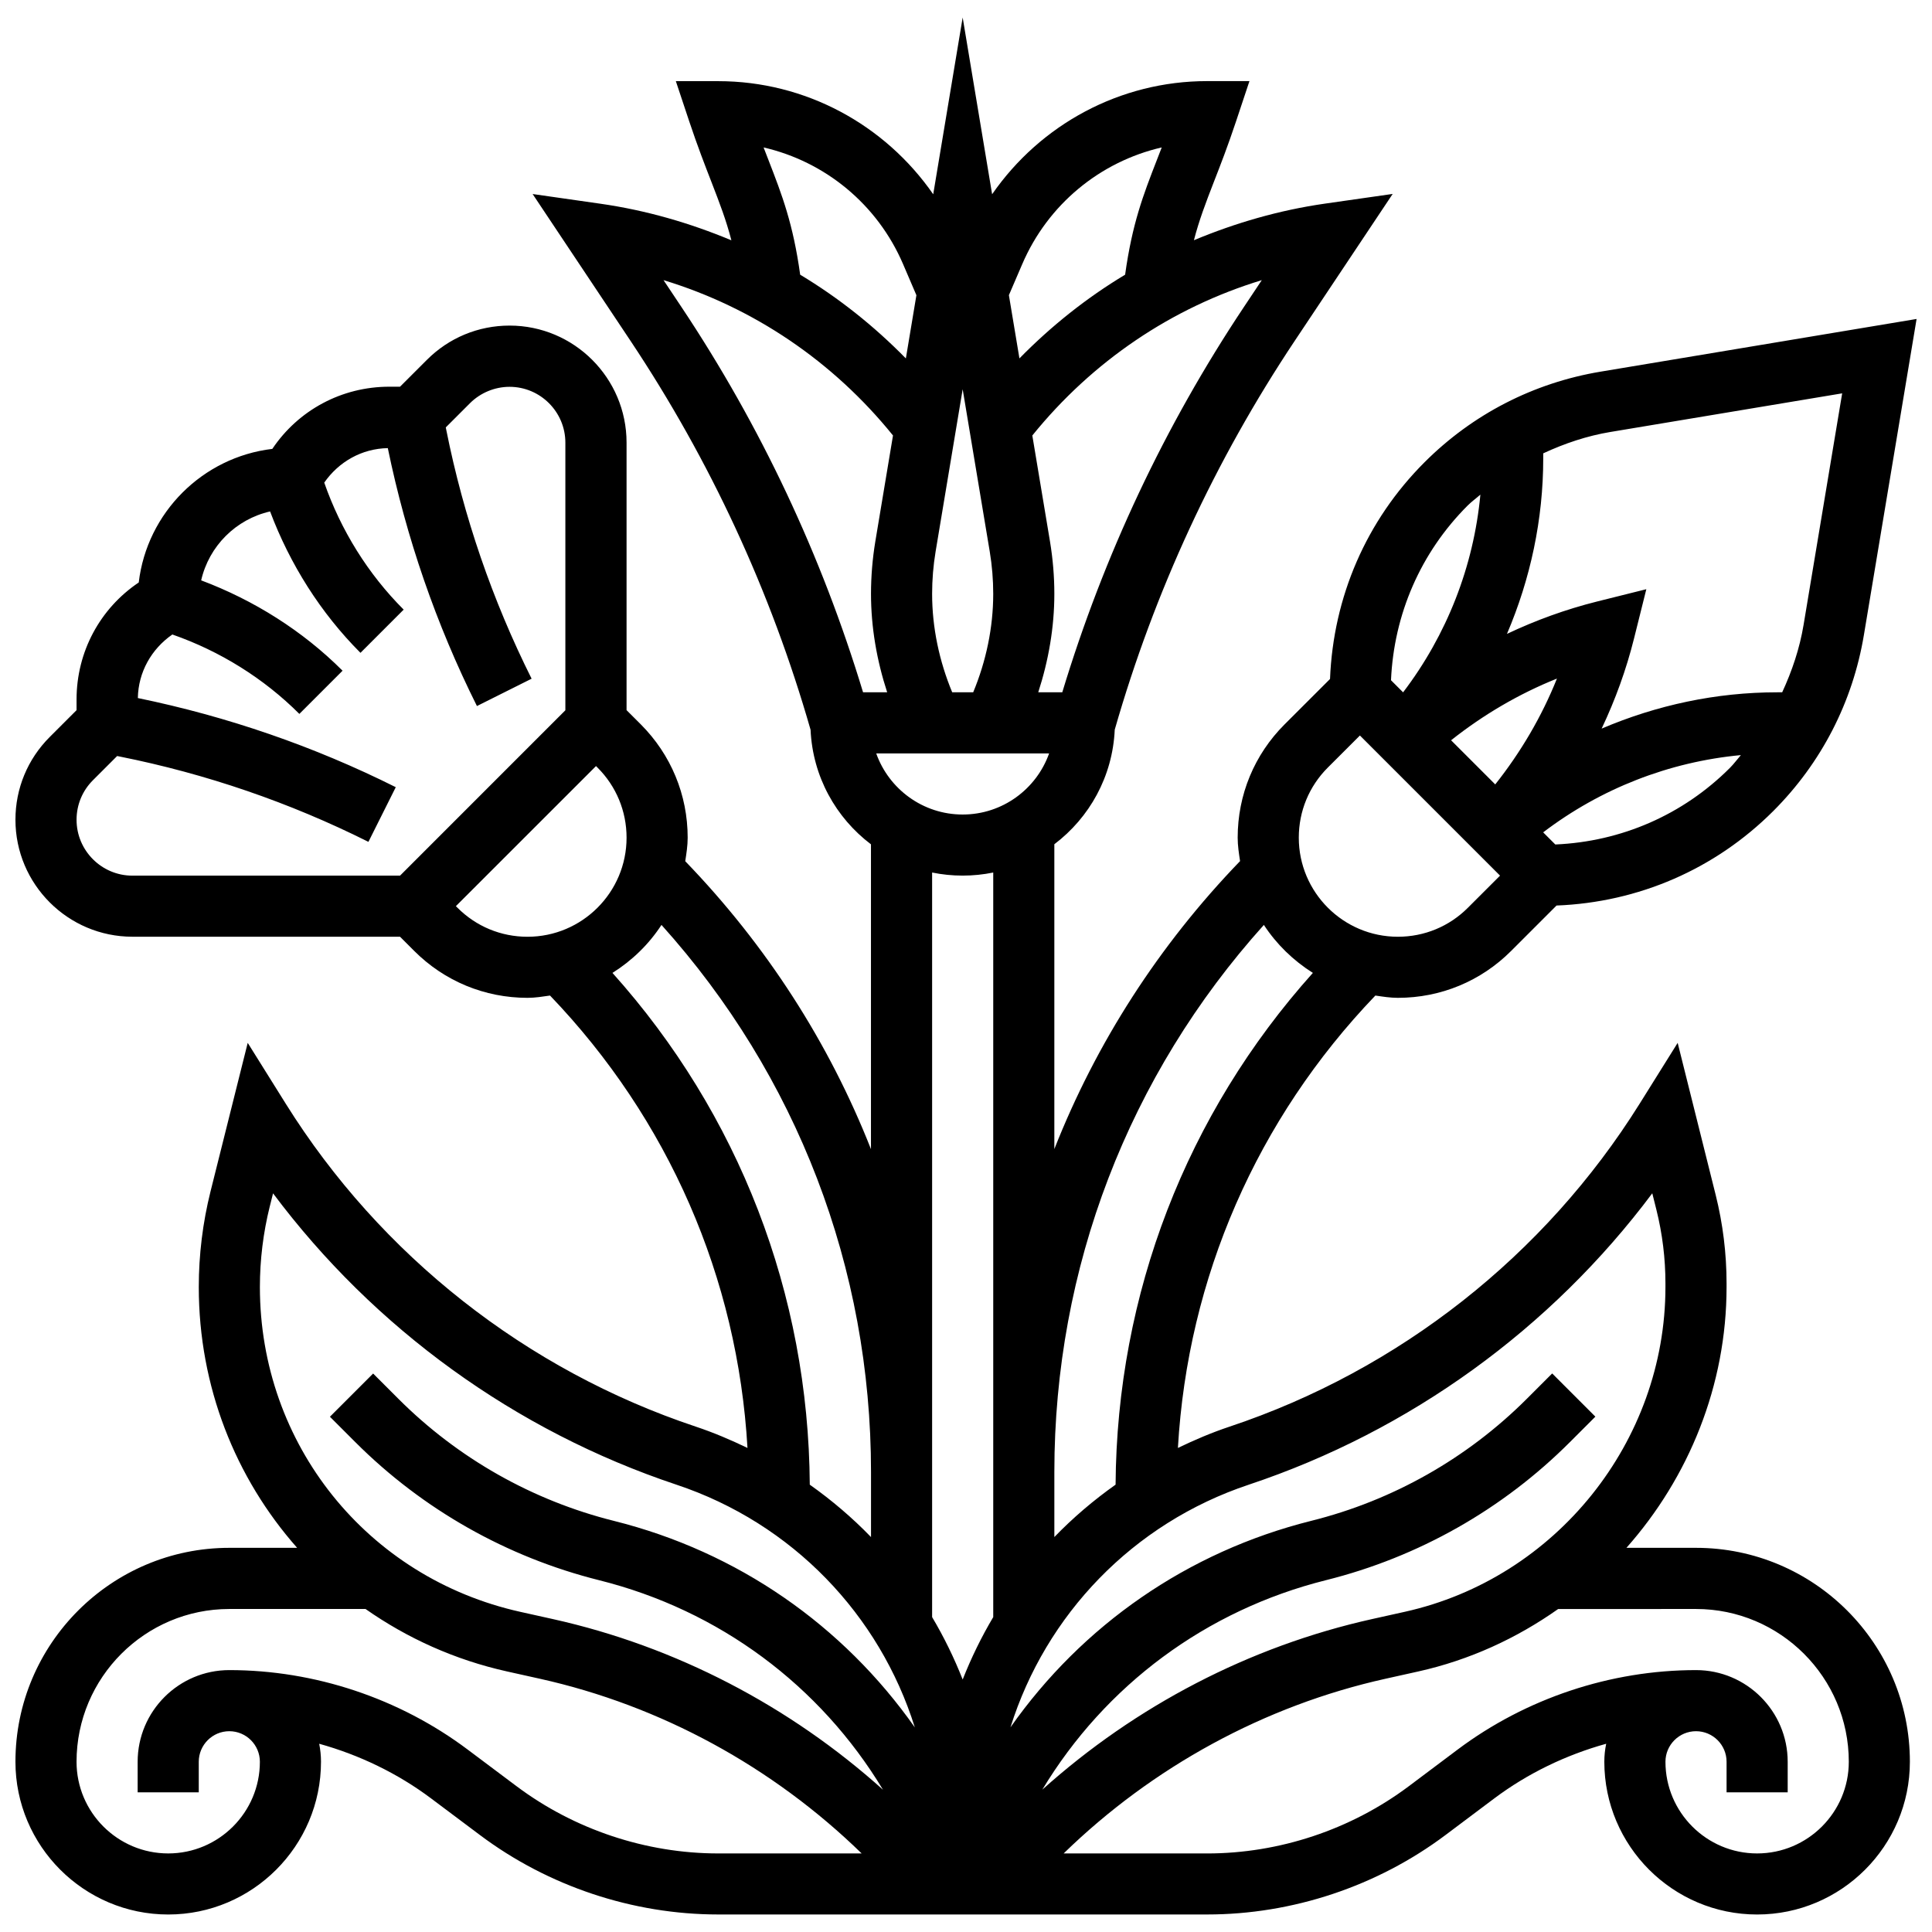 <?xml version="1.0" encoding="UTF-8"?>
<!-- Uploaded to: ICON Repo, www.iconrepo.com, Generator: ICON Repo Mixer Tools -->
<svg width="800px" height="800px" version="1.1" viewBox="144 144 512 512" xmlns="http://www.w3.org/2000/svg">
 <defs>
  <clipPath id="a">
   <path d="m148.09 148.09h503.81v503.81h-503.81z"/>
  </clipPath>
 </defs>
 <g clip-path="url(#a)">
  <path d="m593.46 554.19h-18.438c16.543-18.664 26.535-43.047 26.535-69.121v-0.965c0-7.894-0.973-15.781-2.883-23.434l-10.074-40.301-10.098 16.156c-25.117 40.18-63.703 70.562-108.66 85.551-4.738 1.578-9.273 3.516-13.684 5.644 2.59-45.07 20.918-87.148 52.328-119.89 1.969 0.285 3.926 0.605 5.969 0.605 11.344 0 22.008-4.414 30.02-12.438l12.023-12.023c21.684-0.844 41.977-9.594 57.43-25.031 12.762-12.762 21.07-28.91 24.027-46.691l13.961-83.723-83.723 13.961c-17.789 2.965-33.938 11.273-46.691 24.027-15.418 15.41-24.164 35.66-25.031 57.422l-12.043 12.031c-8.02 8.02-12.43 18.676-12.43 30.012 0 2.129 0.324 4.18 0.633 6.219-21.555 22.332-38.141 48.207-49.219 76.312v-80.781c9.312-7.047 15.449-17.953 16.008-30.367 10.512-36.648 26.559-71.324 47.719-103.07l25.938-38.902-17.938 2.566c-12.113 1.734-23.719 5.102-34.738 9.699 1.395-5.367 3.117-9.855 5.254-15.371 1.766-4.519 3.734-9.586 5.918-16.148l3.547-10.656-11.219 0.008c-23.094 0-44.156 11.492-56.977 29.984l-7.805-46.836-7.805 46.844c-12.82-18.484-33.883-29.977-56.977-29.977h-11.23l3.547 10.656c2.195 6.566 4.164 11.637 5.918 16.148 2.137 5.516 3.863 10 5.254 15.371-11.02-4.598-22.625-7.969-34.738-9.699l-17.938-2.566 25.938 38.902c21.152 31.742 37.207 66.41 47.719 103.07 0.566 12.414 6.695 23.312 16.008 30.367v80.781c-11.07-28.105-27.66-53.988-49.219-76.312 0.32-2.07 0.645-4.113 0.645-6.242 0-11.328-4.414-21.992-12.43-30.027l-3.766-3.758v-70.91c0-17.094-13.91-31.004-30.996-31.004-8.285 0-16.066 3.223-21.922 9.086l-7.117 7.109h-2.836c-12.625 0-24.113 6.211-31.004 16.48-18.496 2.195-33.215 16.906-35.402 35.402-10.27 6.898-16.48 18.387-16.48 31.004v2.836l-7.117 7.117c-5.856 5.859-9.078 13.645-9.078 21.918 0 17.094 13.91 31.004 30.996 31.004h70.918l3.758 3.758c8.016 8.023 18.68 12.438 30.027 12.438 2.039 0 4-0.324 5.969-0.605 31.41 32.746 49.734 74.82 52.328 119.89-4.414-2.129-8.949-4.066-13.684-5.644-44.957-14.988-83.543-45.371-108.66-85.551l-10.098-16.156-9.859 39.379c-2.066 8.277-3.109 16.797-3.109 25.312 0 26.406 9.711 50.625 26.066 69.129h-17.969c-31.25 0-56.684 25.426-56.684 56.684 0 22.324 18.164 40.488 40.488 40.488s40.488-18.164 40.488-40.488c0-1.629-0.172-3.215-0.477-4.762 10.648 2.965 20.762 7.824 29.629 14.469l12.965 9.719c18.098 13.578 40.535 21.055 63.16 21.055h129.56c22.625 0 45.055-7.473 63.168-21.055l12.949-9.719c8.875-6.648 18.988-11.508 29.637-14.469-0.324 1.539-0.496 3.129-0.496 4.762 0 22.324 18.164 40.488 40.488 40.488s40.488-18.164 40.488-40.488c0-31.254-25.434-56.684-56.684-56.684zm-118.5-16.742c42.699-14.234 80.086-41.348 106.91-77.211l1.094 4.363c1.586 6.363 2.394 12.93 2.394 19.508v0.965c0 40.98-29.039 77.172-69.039 86.062l-8.633 1.918c-32.535 7.231-62.766 23.039-87.461 45.219 16.68-27.637 43.363-47.559 75.219-55.523 24.445-6.106 46.789-18.754 64.609-36.586l6.738-6.738-11.449-11.449-6.738 6.738c-15.75 15.742-35.492 26.926-57.09 32.316-32.836 8.211-60.723 27.711-79.73 54.723 9.34-29.777 32.402-54.055 63.172-64.305zm65.293-185.57-11.699-11.699c8.527-6.754 17.969-12.309 28.051-16.348-4.035 10.078-9.59 19.52-16.352 28.047zm15.918 15.918-3.215-3.215c15.238-11.598 33.355-18.688 52.398-20.473-0.98 1.117-1.84 2.316-2.898 3.375-12.453 12.469-28.801 19.551-46.285 20.312zm14.668-109.33 61.355-10.227-10.227 61.355c-1.043 6.266-3.055 12.219-5.668 17.871h-1.32c-16.172 0-31.938 3.394-46.527 9.621 3.621-7.637 6.519-15.621 8.574-23.848l3.269-13.094-13.086 3.269c-8.227 2.059-16.211 4.957-23.848 8.574 6.227-14.59 9.613-30.355 9.613-46.527v-1.32c5.648-2.625 11.594-4.633 17.863-5.676zm-37.898 19.508c1.062-1.062 2.266-1.91 3.375-2.898-1.789 19.055-8.883 37.16-20.48 52.398l-3.207-3.207c0.773-17.5 7.859-33.848 20.312-46.293zm-37.062 69.445 8.512-8.504 37.137 37.137-8.52 8.512c-4.949 4.957-11.539 7.684-18.559 7.684-14.48 0-26.254-11.781-26.254-26.262 0-7.012 2.727-13.605 7.684-18.566zm-16.941 41.691c3.352 5.133 7.797 9.441 12.988 12.715-33.508 37.387-51.953 85.074-52.285 135.62-5.856 4.144-11.297 8.785-16.227 13.887v-17.238c0-54.059 19.645-105.09 55.523-144.98zm-102.73-45.449h45.816c-3.344 9.426-12.348 16.195-22.906 16.195s-19.566-6.769-22.91-16.195zm14.812-42.285c0-3.734 0.309-7.5 0.922-11.191l7.176-43.031 7.176 43.023c0.613 3.699 0.922 7.465 0.922 11.199 0 8.957-1.902 17.879-5.305 26.082h-5.57c-3.426-8.254-5.32-17.152-5.32-26.082zm82.645-76.047c-21.031 31.547-37.168 65.891-48.148 102.13h-6.371c2.734-8.414 4.266-17.234 4.266-26.082 0-4.617-0.391-9.281-1.148-13.855l-4.688-28.113c15.91-19.668 36.949-33.906 60.812-41.168zm-58.766-11.32c6.801-15.855 20.648-27.176 36.973-30.941-0.453 1.168-0.883 2.285-1.305 3.367-3.613 9.273-6.519 16.844-8.398 30.359-10.195 6.121-19.57 13.586-28.008 22.18l-2.793-16.754zm-67.234-27.57c-0.422-1.086-0.852-2.203-1.305-3.367 16.332 3.766 30.18 15.086 36.973 30.941l3.523 8.219-2.793 16.754c-8.438-8.602-17.816-16.059-28.008-22.188-1.879-13.52-4.789-21.09-8.391-30.359zm-27.824 31.797c23.863 7.262 44.91 21.5 60.812 41.168l-4.688 28.113c-0.754 4.578-1.141 9.242-1.141 13.859 0 8.816 1.523 17.621 4.285 26.082h-6.391c-10.98-36.238-27.117-70.586-48.148-102.13zm71.18 156.99c2.617 0.535 5.328 0.816 8.098 0.816 2.769 0 5.481-0.285 8.098-0.816v197.32c-3.133 5.273-5.832 10.801-8.098 16.543-2.266-5.742-4.965-11.273-8.098-16.543zm-141.01 0.828h-70.922c-8.16 0-14.801-6.648-14.801-14.812 0-3.953 1.539-7.676 4.332-10.469l6.422-6.422 0.719 0.145c22.859 4.566 45.023 12.172 65.875 22.602l7.246-14.488c-21.652-10.828-44.641-18.738-68.352-23.621 0.121-6.883 3.594-12.988 9.141-16.844 12.602 4.391 24.227 11.613 33.66 21.047l11.449-11.449c-10.559-10.559-23.484-18.688-37.469-23.945 2.066-9.07 9.191-16.195 18.262-18.262 5.254 13.977 13.395 26.898 23.953 37.469l11.449-11.449c-9.441-9.434-16.664-21.07-21.047-33.66 3.856-5.547 9.961-9.012 16.844-9.141 4.883 23.695 12.793 46.691 23.621 68.352l14.488-7.246c-10.43-20.859-18.035-43.023-22.602-65.867l-0.145-0.73 6.422-6.422c2.762-2.754 6.574-4.332 10.469-4.332 8.164 0 14.801 6.641 14.801 14.809v70.91zm15.215 8.492-0.414-0.406 37.137-37.125 0.406 0.406c4.961 4.961 7.691 11.555 7.691 18.566 0 14.48-11.773 26.262-26.254 26.262-7.019 0-13.613-2.731-18.566-7.703zm41.086 17.281c5.191-3.269 9.637-7.578 12.988-12.715 35.883 39.891 55.527 90.922 55.527 144.98v17.246c-4.93-5.102-10.375-9.742-16.227-13.887-0.336-50.551-18.789-98.23-52.289-135.62zm-90.812 61.859 0.859-3.441c26.828 35.863 64.215 62.969 106.91 77.211 30.777 10.258 53.832 34.527 63.168 64.32-19.004-27.012-46.895-46.52-79.73-54.723-21.598-5.402-41.332-16.574-57.09-32.316l-6.738-6.738-11.449 11.449 6.738 6.738c17.824 17.824 40.172 30.473 64.609 36.586 31.855 7.969 58.539 27.887 75.219 55.523-24.691-22.18-54.918-37.984-87.461-45.219l-8.633-1.918c-40.641-9.047-69.031-44.449-69.031-86.09 0-7.199 0.883-14.395 2.625-21.383zm65.395 153.68-12.965-9.719c-18.098-13.578-40.535-21.055-63.16-21.055-13.395 0-24.293 10.898-24.293 24.293v8.098h16.195v-8.098c0-4.461 3.629-8.098 8.098-8.098s8.098 3.637 8.098 8.098c0 13.395-10.898 24.293-24.293 24.293s-24.293-10.898-24.293-24.293c0-22.324 18.164-40.488 40.488-40.488h36.098c11.012 7.719 23.637 13.473 37.531 16.559l8.633 1.918c32.141 7.141 61.809 23.418 85.309 46.301l-38 0.004c-19.145 0-38.125-6.332-53.445-17.812zm328.76 17.812c-13.395 0-24.293-10.898-24.293-24.293 0-4.461 3.629-8.098 8.098-8.098s8.098 3.637 8.098 8.098v8.098h16.195v-8.098c0-13.395-10.898-24.293-24.293-24.293-22.625 0-45.055 7.473-63.168 21.055l-12.949 9.719c-15.328 11.484-34.301 17.816-53.453 17.816h-38.02c23.508-22.891 53.176-39.16 85.309-46.301l8.633-1.918c13.637-3.027 26.141-8.809 37.113-16.559l36.535-0.008c22.324 0 40.488 18.164 40.488 40.488 0 13.395-10.898 24.293-24.293 24.293z"/>
 </g>
</svg>